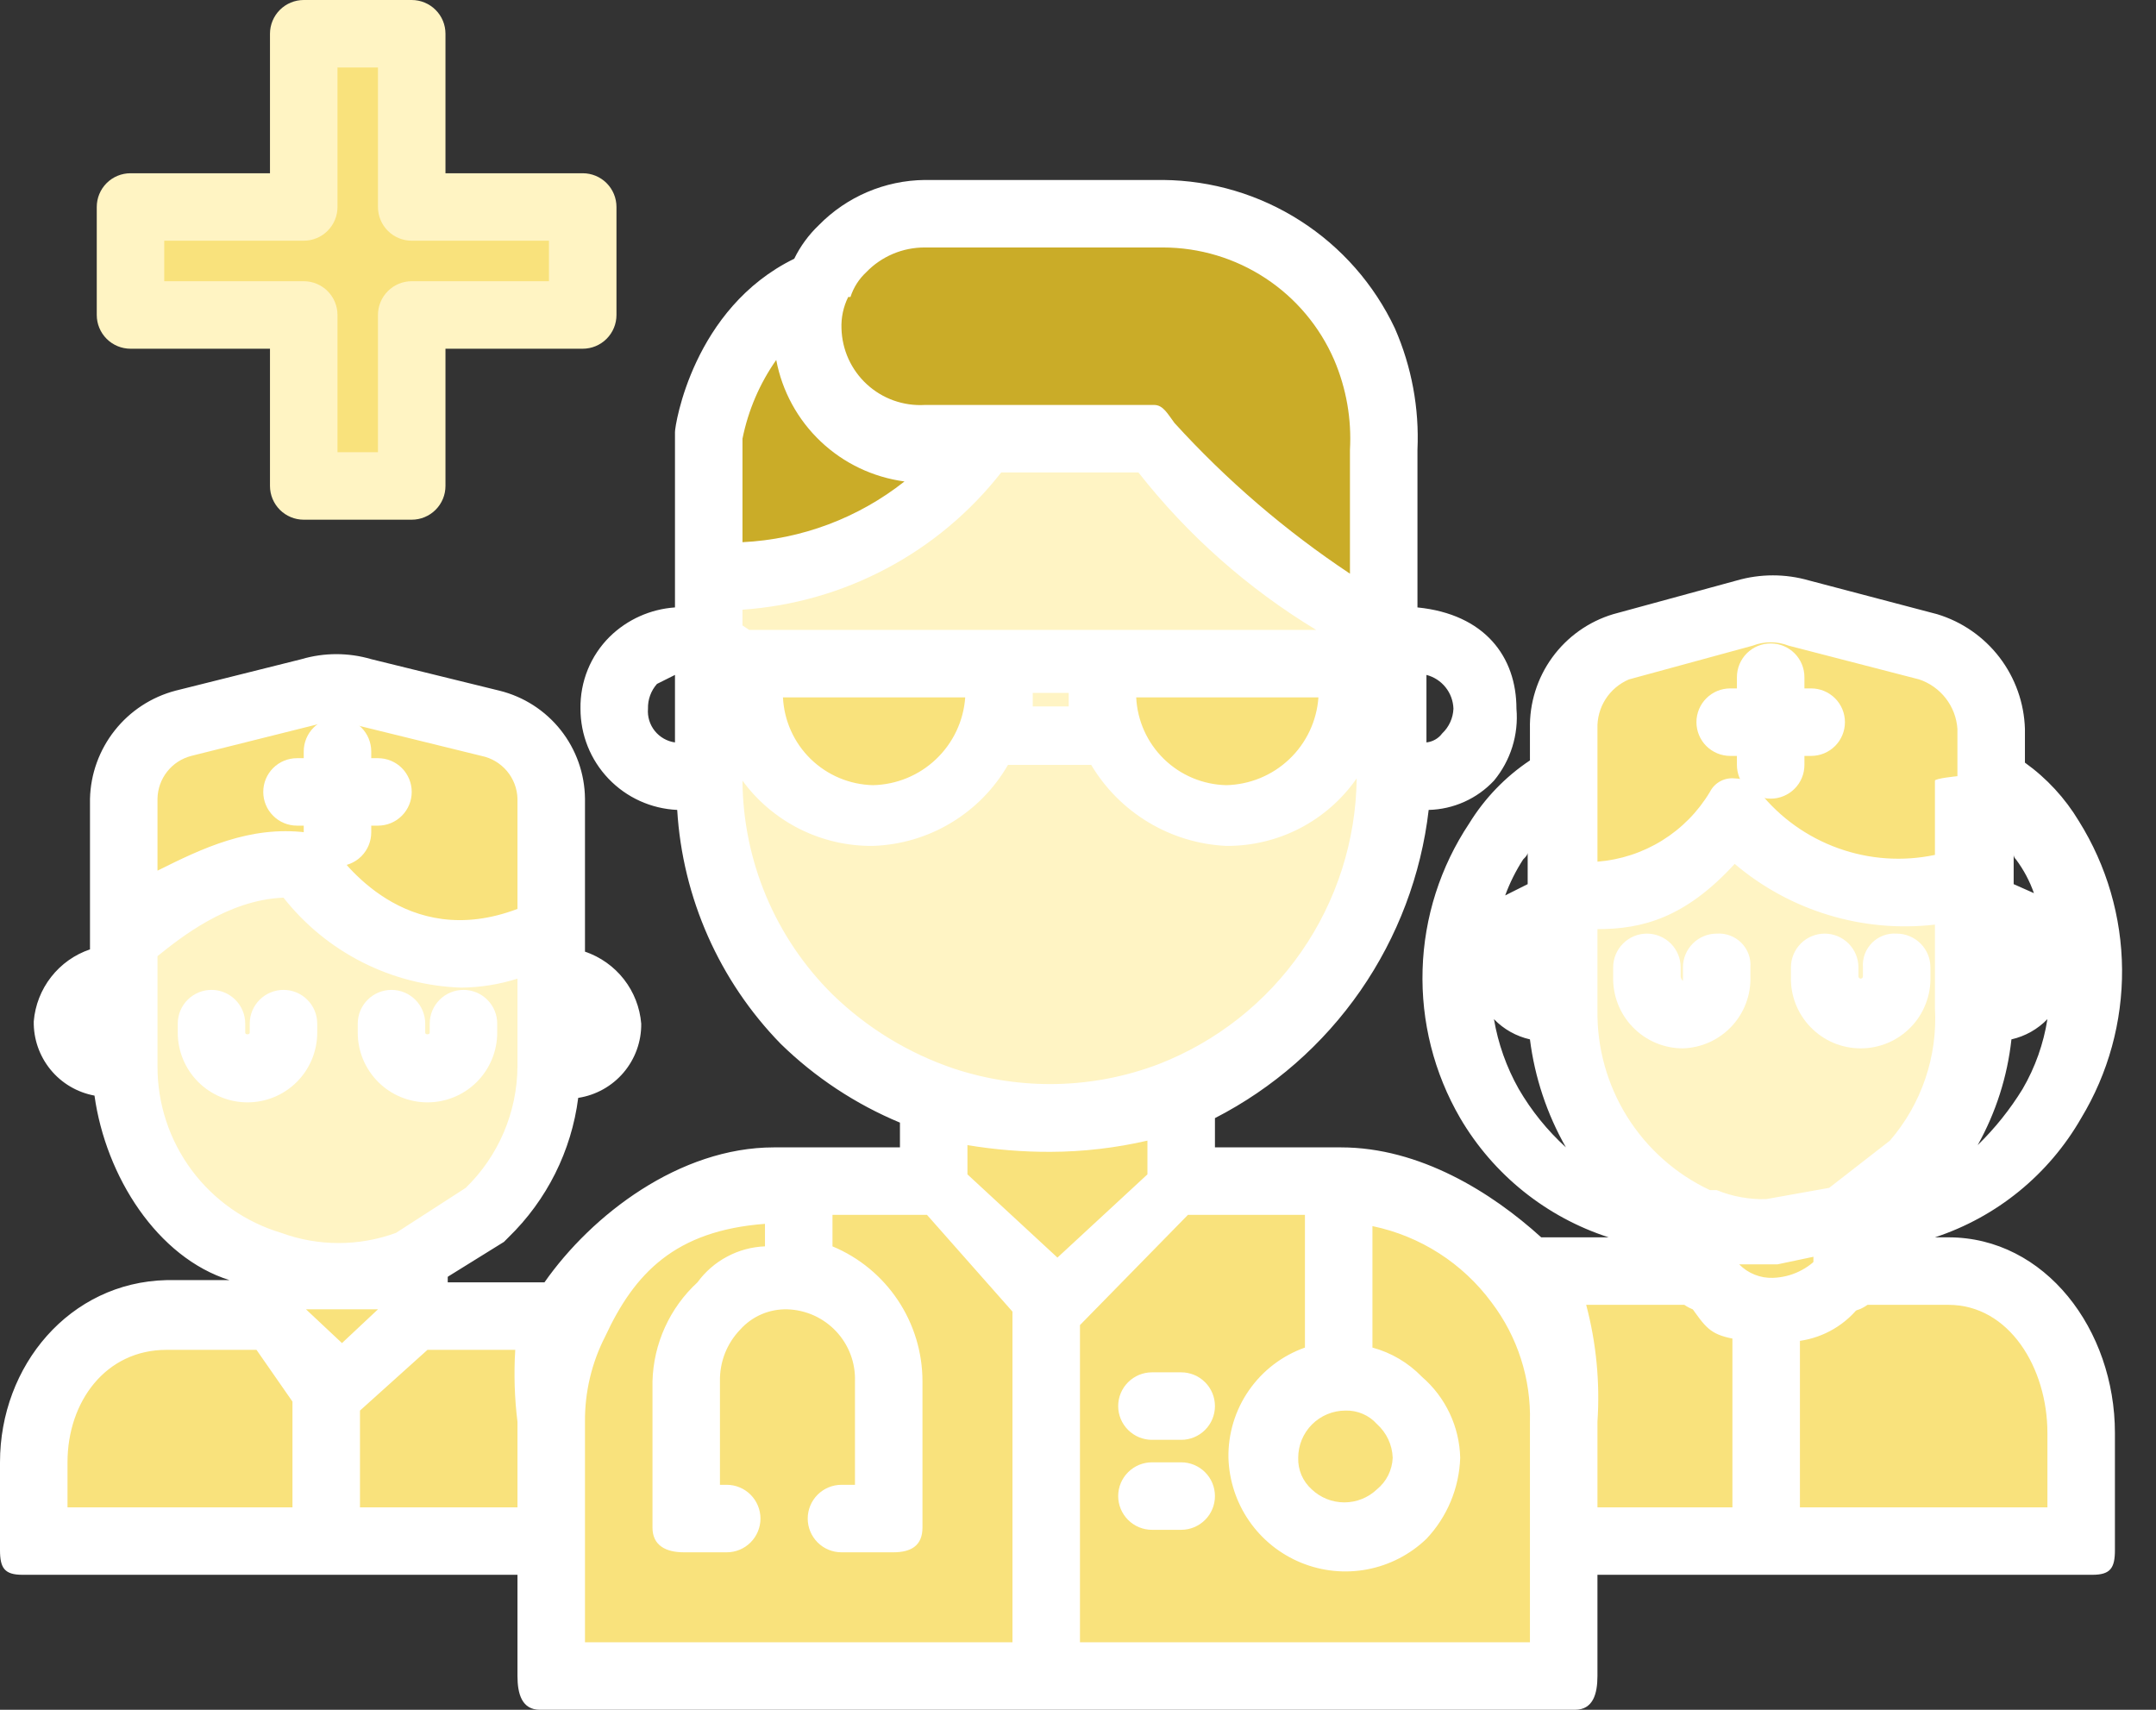 <?xml version="1.0" encoding="UTF-8"?> <svg xmlns="http://www.w3.org/2000/svg" width="58" height="46" viewBox="0 0 58 46" fill="none"><rect x="0" y="0" width="58" height="46" fill="#333333" stroke="none"/> <path d="M24.876 12.105H26.329V12.287C25.477 13.375 24.366 14.233 23.097 14.783C21.829 15.333 20.443 15.557 19.066 15.434V11.742C19.066 11.742 19.49 8.716 22.032 7.626C21.838 8.044 21.735 8.498 21.729 8.958C21.729 9.793 22.061 10.593 22.651 11.183C23.241 11.774 24.042 12.105 24.876 12.105Z" fill="#CAAC28"></path> <path d="M37.526 12.105V16.887C35.017 15.832 32.797 14.193 31.05 12.105H24.877C24.042 12.105 23.241 11.774 22.651 11.183C22.061 10.593 21.729 9.793 21.729 8.958C21.735 8.498 21.838 8.044 22.032 7.626C22.177 7.308 22.383 7.02 22.637 6.779C22.925 6.474 23.272 6.231 23.657 6.064C24.042 5.898 24.457 5.811 24.877 5.811H31.292C32.454 5.825 33.589 6.16 34.572 6.78C35.555 7.4 36.347 8.279 36.861 9.321C37.307 10.181 37.535 11.137 37.526 12.105Z" fill="#CAAC28"></path> <path d="M31.05 12.105C32.797 14.193 35.017 15.832 37.526 16.887V18.582H36.376V17.734H20.155V18.582H19.066V15.434C20.443 15.557 21.829 15.333 23.097 14.783C24.366 14.234 25.477 13.375 26.329 12.287V12.105H31.05Z" fill="#FFF4C4"></path> <path d="M46.726 21.85C44.729 24.755 42.005 24.029 42.005 24.029V21.003V19.611C41.996 19.126 42.145 18.652 42.429 18.259C42.713 17.866 43.116 17.576 43.579 17.432L46.908 16.463C47.385 16.343 47.884 16.343 48.361 16.463L51.69 17.432C52.152 17.576 52.556 17.866 52.84 18.259C53.123 18.652 53.272 19.126 53.263 19.611V20.942V23.666C52.116 24.043 50.883 24.071 49.72 23.748C48.556 23.425 47.515 22.764 46.726 21.85ZM14.768 21.487V23H14.708V24.997C10.653 27.055 8.171 23.242 8.171 23.242C5.568 22.94 3.39 25.24 3.39 25.24V23.061V21.487C3.39 21.026 3.546 20.578 3.831 20.216C4.116 19.854 4.515 19.598 4.963 19.49L8.353 18.582C8.815 18.521 9.283 18.521 9.745 18.582L13.134 19.49C13.594 19.586 14.006 19.837 14.303 20.2C14.601 20.564 14.765 21.017 14.768 21.487Z" fill="#F9E27C"></path> <path d="M14.708 25.058V28.689C14.715 29.431 14.574 30.166 14.294 30.852C14.013 31.538 13.598 32.161 13.074 32.684L11.076 34.016C10.429 34.224 9.758 34.346 9.079 34.379C8.462 34.372 7.849 34.27 7.263 34.076C6.14 33.689 5.165 32.963 4.471 31.998C3.777 31.033 3.4 29.878 3.39 28.689V25.3C3.39 25.3 5.568 23 8.171 23.303C8.171 23.303 10.653 27.116 14.708 25.058ZM37.466 20.942C37.46 22.814 36.883 24.64 35.813 26.176C34.742 27.712 33.228 28.884 31.474 29.537C30.444 29.904 29.359 30.088 28.266 30.082C27.275 30.109 26.289 29.945 25.361 29.597C23.52 29.024 21.913 27.872 20.779 26.313C19.645 24.754 19.044 22.87 19.066 20.942V18.582H20.155C20.091 19.061 20.13 19.548 20.269 20.011C20.408 20.473 20.645 20.901 20.963 21.265C21.281 21.629 21.673 21.92 22.113 22.12C22.553 22.32 23.031 22.423 23.515 22.423C23.998 22.423 24.476 22.32 24.916 22.12C25.356 21.92 25.748 21.629 26.066 21.265C26.384 20.901 26.621 20.473 26.76 20.011C26.899 19.548 26.938 19.061 26.874 18.582V17.734H29.658V18.582C29.65 19.024 29.73 19.463 29.894 19.874C30.058 20.285 30.301 20.659 30.611 20.975C30.921 21.29 31.291 21.541 31.699 21.712C32.107 21.883 32.545 21.971 32.987 21.971C33.886 21.971 34.748 21.614 35.384 20.978C36.019 20.343 36.376 19.481 36.376 18.582H37.466V20.942ZM53.263 23.726V27.116C53.251 28.698 52.671 30.223 51.629 31.413L49.632 32.805L47.634 33.169C47.037 33.161 46.444 33.059 45.879 32.866H45.637C44.54 32.379 43.611 31.579 42.965 30.568C42.319 29.556 41.985 28.377 42.005 27.176V24.029C42.005 24.029 44.729 24.755 46.726 21.85C47.508 22.775 48.546 23.447 49.71 23.781C50.874 24.115 52.11 24.096 53.263 23.726Z" fill="#FFF4C4"></path> <path d="M49.692 32.926V34.379C49.424 34.651 49.103 34.867 48.75 35.012C48.396 35.158 48.017 35.231 47.634 35.226C47.3 35.208 46.974 35.123 46.672 34.978C46.371 34.832 46.102 34.629 45.879 34.379V32.926C46.444 33.12 47.037 33.222 47.634 33.229L49.632 32.866V32.987L49.692 32.926ZM31.534 31.897L28.448 35.105L28.326 34.984L25.3 31.958V29.597C26.228 29.945 27.215 30.109 28.205 30.082C29.298 30.088 30.384 29.904 31.413 29.537V31.897H31.534ZM9.14 37.345L7.263 35.529V34.137C7.849 34.331 8.462 34.433 9.079 34.44C9.758 34.407 10.43 34.285 11.076 34.076V35.529L9.14 37.405V37.345Z" fill="#F9E27C"></path> <path d="M9.14 37.345H9.079V41.642H0.605V39.342C0.621 38.325 1.036 37.355 1.761 36.642C2.486 35.929 3.462 35.529 4.479 35.529H7.263L9.14 37.345Z" fill="#F9E27C"></path> <path d="M9.2 37.405L11.137 35.529H15.132C14.747 36.386 14.541 37.313 14.527 38.253V41.703H9.079V37.405H9.2Z" fill="#F9E27C"></path> <path d="M21.184 31.958H25.3L28.326 34.984V45.092H14.526V38.253C14.54 37.313 14.746 36.386 15.132 35.529C15.652 34.462 16.46 33.562 17.466 32.93C18.472 32.299 19.634 31.962 20.821 31.958H21.184Z" fill="#F9E27C"></path> <path d="M36.195 37.042C35.767 37.041 35.348 37.166 34.99 37.401C34.633 37.637 34.352 37.973 34.184 38.367C34.017 38.761 33.968 39.195 34.046 39.616C34.124 40.037 34.324 40.426 34.621 40.734C34.825 40.946 35.07 41.113 35.34 41.228C35.61 41.342 35.901 41.401 36.195 41.4C36.763 41.371 37.301 41.132 37.703 40.729C38.106 40.327 38.345 39.789 38.374 39.221C38.374 38.927 38.316 38.637 38.202 38.366C38.087 38.096 37.919 37.851 37.708 37.647C37.301 37.258 36.758 37.041 36.195 37.042ZM28.447 35.105L31.534 31.958H36.074C37.05 31.967 38.011 32.201 38.883 32.642C39.754 33.083 40.512 33.719 41.097 34.5C41.918 35.579 42.364 36.897 42.368 38.253V45.092H28.266V34.984L28.447 35.105Z" fill="#F9E27C"></path> <path d="M47.634 35.287V41.703H42.369V38.253C42.364 36.897 41.918 35.58 41.097 34.5H45.879C46.339 34.982 46.969 35.265 47.634 35.287ZM56.29 38.555V41.703H47.634V35.287C48.017 35.291 48.396 35.218 48.75 35.073C49.103 34.927 49.424 34.712 49.692 34.44H52.416C52.941 34.455 53.457 34.574 53.936 34.789C54.414 35.005 54.846 35.312 55.206 35.695C55.566 36.077 55.846 36.526 56.032 37.017C56.218 37.508 56.306 38.031 56.29 38.555Z" fill="#F9E27C"></path> <path d="M37.708 37.647C37.919 37.851 38.087 38.096 38.202 38.366C38.316 38.637 38.375 38.927 38.374 39.221C38.345 39.789 38.106 40.327 37.703 40.729C37.301 41.132 36.763 41.371 36.195 41.4C35.901 41.401 35.611 41.342 35.34 41.228C35.07 41.113 34.825 40.946 34.621 40.734C34.212 40.325 33.982 39.77 33.982 39.191C33.982 38.612 34.212 38.057 34.621 37.647C35.031 37.238 35.586 37.008 36.165 37.008C36.744 37.008 37.299 37.238 37.708 37.647Z" fill="#F9E27C"></path> <path d="M36.376 17.734V18.582C36.376 19.481 36.019 20.343 35.384 20.978C34.748 21.614 33.886 21.971 32.987 21.971C32.545 21.971 32.107 21.883 31.699 21.712C31.291 21.541 30.921 21.29 30.611 20.975C30.302 20.659 30.058 20.285 29.894 19.874C29.73 19.463 29.65 19.024 29.658 18.582V17.734H36.376ZM26.874 17.734V18.582C26.938 19.061 26.899 19.548 26.76 20.011C26.621 20.473 26.384 20.901 26.066 21.265C25.748 21.629 25.356 21.92 24.916 22.12C24.476 22.32 23.998 22.423 23.515 22.423C23.031 22.423 22.554 22.32 22.114 22.12C21.674 21.92 21.281 21.629 20.963 21.265C20.645 20.901 20.408 20.473 20.269 20.011C20.13 19.548 20.091 19.061 20.155 18.582V17.734H26.874Z" fill="#F9E27C"></path> <path d="M15.676 5.568V8.474H11.076V13.074H8.171V8.474H3.511V5.568H8.171V0.908H11.076V5.568H15.676Z" fill="#F9E27C"></path> <path d="M45.879 35.287C45.632 35.287 45.395 35.194 45.215 35.025C45.035 34.856 44.926 34.625 44.91 34.379V32.926C44.926 32.68 45.035 32.449 45.215 32.28C45.395 32.112 45.632 32.018 45.879 32.018C46.109 32.034 46.325 32.136 46.482 32.305C46.639 32.474 46.727 32.696 46.726 32.926V34.379C46.727 34.61 46.639 34.832 46.482 35.001C46.325 35.169 46.109 35.272 45.879 35.287Z" fill="white"></path> <path d="M49.692 35.287C49.451 35.287 49.22 35.191 49.05 35.021C48.88 34.851 48.784 34.62 48.784 34.379V32.926C48.784 32.685 48.88 32.455 49.05 32.284C49.22 32.114 49.451 32.018 49.692 32.018C49.933 32.018 50.164 32.114 50.334 32.284C50.504 32.455 50.6 32.685 50.6 32.926V34.379C50.6 34.62 50.504 34.851 50.334 35.021C50.164 35.191 49.933 35.287 49.692 35.287Z" fill="white"></path> <path d="M45.274 28.205C45.022 28.205 44.773 28.155 44.541 28.057C44.31 27.959 44.1 27.815 43.925 27.634C43.75 27.454 43.613 27.24 43.522 27.005C43.432 26.77 43.389 26.52 43.397 26.268V26.026C43.397 25.785 43.493 25.555 43.663 25.384C43.834 25.214 44.064 25.118 44.305 25.118C44.546 25.118 44.777 25.214 44.947 25.384C45.117 25.555 45.213 25.785 45.213 26.026V26.268C45.217 26.315 45.239 26.358 45.274 26.39V26.026C45.274 25.785 45.369 25.555 45.54 25.384C45.71 25.214 45.941 25.118 46.182 25.118C46.303 25.109 46.425 25.127 46.539 25.169C46.654 25.212 46.757 25.278 46.844 25.364C46.93 25.451 46.996 25.554 47.039 25.669C47.081 25.783 47.099 25.905 47.089 26.026V26.268C47.097 26.515 47.057 26.761 46.97 26.991C46.883 27.222 46.752 27.433 46.583 27.613C46.414 27.793 46.212 27.938 45.987 28.04C45.763 28.141 45.52 28.197 45.274 28.205Z" fill="white"></path> <path d="M50.055 28.205C49.804 28.205 49.555 28.155 49.323 28.057C49.091 27.959 48.882 27.815 48.707 27.634C48.532 27.454 48.395 27.24 48.304 27.005C48.213 26.77 48.171 26.52 48.179 26.268V26.026C48.179 25.785 48.275 25.555 48.445 25.384C48.615 25.214 48.846 25.118 49.087 25.118C49.328 25.118 49.559 25.214 49.729 25.384C49.899 25.555 49.995 25.785 49.995 26.026V26.268C49.995 26.285 50.001 26.3 50.013 26.311C50.024 26.323 50.039 26.329 50.055 26.329C50.071 26.329 50.087 26.323 50.098 26.311C50.109 26.3 50.116 26.285 50.116 26.268V26.026C50.107 25.905 50.124 25.783 50.166 25.669C50.209 25.554 50.276 25.451 50.362 25.364C50.448 25.278 50.552 25.212 50.666 25.169C50.78 25.127 50.902 25.109 51.024 25.118C51.264 25.118 51.495 25.214 51.666 25.384C51.836 25.555 51.932 25.785 51.932 26.026V26.268C51.94 26.52 51.897 26.77 51.806 27.005C51.716 27.24 51.579 27.454 51.404 27.634C51.229 27.815 51.019 27.959 50.788 28.057C50.556 28.155 50.307 28.205 50.055 28.205Z" fill="white"></path> <path d="M48.724 20.337H46.545C46.304 20.337 46.073 20.241 45.903 20.071C45.733 19.901 45.637 19.67 45.637 19.429C45.637 19.188 45.733 18.957 45.903 18.787C46.073 18.617 46.304 18.521 46.545 18.521H48.724C48.965 18.521 49.195 18.617 49.366 18.787C49.536 18.957 49.632 19.188 49.632 19.429C49.632 19.67 49.536 19.901 49.366 20.071C49.195 20.241 48.965 20.337 48.724 20.337Z" fill="white"></path> <path d="M47.634 21.487C47.393 21.487 47.163 21.391 46.992 21.221C46.822 21.051 46.726 20.82 46.726 20.579V18.218C46.726 17.978 46.822 17.747 46.992 17.576C47.163 17.406 47.393 17.311 47.634 17.311C47.875 17.311 48.106 17.406 48.276 17.576C48.447 17.747 48.542 17.978 48.542 18.218V20.579C48.542 20.82 48.447 21.051 48.276 21.221C48.106 21.391 47.875 21.487 47.634 21.487Z" fill="white"></path> <path d="M7.263 36.376C7.022 36.376 6.791 36.281 6.621 36.11C6.451 35.94 6.355 35.709 6.355 35.468V34.137C6.355 33.896 6.451 33.665 6.621 33.495C6.791 33.325 7.022 33.229 7.263 33.229C7.504 33.229 7.735 33.325 7.905 33.495C8.075 33.665 8.171 33.896 8.171 34.137V35.468C8.171 35.709 8.075 35.94 7.905 36.11C7.735 36.281 7.504 36.376 7.263 36.376Z" fill="white"></path> <path d="M11.137 36.376C10.896 36.376 10.665 36.281 10.495 36.11C10.325 35.94 10.229 35.709 10.229 35.468V34.137C10.229 33.896 10.325 33.665 10.495 33.495C10.665 33.325 10.896 33.229 11.137 33.229C11.378 33.229 11.608 33.325 11.779 33.495C11.949 33.665 12.045 33.896 12.045 34.137V35.468C12.045 35.709 11.949 35.94 11.779 36.11C11.608 36.281 11.378 36.376 11.137 36.376Z" fill="white"></path> <path d="M6.658 29.658C6.16 29.658 5.683 29.46 5.331 29.108C4.979 28.756 4.782 28.279 4.782 27.782V27.54C4.782 27.299 4.877 27.068 5.048 26.898C5.218 26.727 5.449 26.632 5.69 26.632C5.93 26.632 6.161 26.727 6.331 26.898C6.502 27.068 6.597 27.299 6.597 27.54V27.782C6.597 27.842 6.718 27.842 6.718 27.782V27.54C6.718 27.299 6.814 27.068 6.984 26.898C7.155 26.727 7.386 26.632 7.626 26.632C7.867 26.632 8.098 26.727 8.268 26.898C8.439 27.068 8.534 27.299 8.534 27.54V27.782C8.534 28.279 8.337 28.756 7.985 29.108C7.633 29.46 7.156 29.658 6.658 29.658Z" fill="white"></path> <path d="M11.5 29.658C11.254 29.658 11.01 29.609 10.782 29.515C10.554 29.421 10.347 29.283 10.173 29.108C9.999 28.934 9.861 28.727 9.766 28.5C9.672 28.272 9.624 28.028 9.624 27.782V27.54C9.624 27.299 9.719 27.068 9.89 26.898C10.06 26.727 10.291 26.632 10.532 26.632C10.772 26.632 11.003 26.727 11.174 26.898C11.344 27.068 11.439 27.299 11.439 27.54V27.782C11.439 27.842 11.56 27.842 11.56 27.782V27.54C11.56 27.299 11.656 27.068 11.826 26.898C11.997 26.727 12.228 26.632 12.468 26.632C12.709 26.632 12.94 26.727 13.11 26.898C13.281 27.068 13.376 27.299 13.376 27.54V27.782C13.376 28.279 13.179 28.756 12.827 29.108C12.475 29.46 11.998 29.658 11.5 29.658Z" fill="white"></path> <path d="M10.168 22.213H7.99C7.749 22.213 7.518 22.118 7.348 21.947C7.177 21.777 7.082 21.546 7.082 21.305C7.082 21.065 7.177 20.834 7.348 20.663C7.518 20.493 7.749 20.398 7.99 20.398H10.168C10.409 20.398 10.64 20.493 10.81 20.663C10.981 20.834 11.076 21.065 11.076 21.305C11.076 21.546 10.981 21.777 10.81 21.947C10.64 22.118 10.409 22.213 10.168 22.213Z" fill="white"></path> <path d="M9.079 23.303C8.838 23.303 8.607 23.207 8.437 23.037C8.267 22.866 8.171 22.636 8.171 22.395V20.216C8.171 19.975 8.267 19.744 8.437 19.574C8.607 19.404 8.838 19.308 9.079 19.308C9.32 19.308 9.551 19.404 9.721 19.574C9.891 19.744 9.987 19.975 9.987 20.216V22.395C9.987 22.636 9.891 22.866 9.721 23.037C9.551 23.207 9.32 23.303 9.079 23.303Z" fill="white"></path> <path d="M11.076 13.982H8.171C7.93 13.982 7.699 13.886 7.529 13.716C7.359 13.545 7.263 13.315 7.263 13.074V9.382H3.511C3.27 9.382 3.039 9.286 2.869 9.116C2.698 8.945 2.603 8.714 2.603 8.474V5.568C2.603 5.328 2.698 5.097 2.869 4.926C3.039 4.756 3.27 4.661 3.511 4.661H7.263V0.908C7.263 0.667 7.359 0.436 7.529 0.266C7.699 0.096 7.93 0 8.171 0H11.076C11.317 0 11.548 0.096 11.718 0.266C11.889 0.436 11.984 0.667 11.984 0.908V4.661H15.676C15.917 4.661 16.148 4.756 16.318 4.926C16.489 5.097 16.584 5.328 16.584 5.568V8.474C16.584 8.714 16.489 8.945 16.318 9.116C16.148 9.286 15.917 9.382 15.676 9.382H11.984V13.074C11.984 13.315 11.889 13.545 11.718 13.716C11.548 13.886 11.317 13.982 11.076 13.982ZM9.079 12.166H10.168V8.474C10.168 8.233 10.264 8.002 10.434 7.832C10.605 7.661 10.836 7.566 11.076 7.566H14.768V6.476H11.076C10.836 6.476 10.605 6.381 10.434 6.21C10.264 6.04 10.168 5.809 10.168 5.568V1.816H9.079V5.568C9.079 5.809 8.983 6.04 8.813 6.21C8.643 6.381 8.412 6.476 8.171 6.476H4.418V7.566H8.171C8.412 7.566 8.643 7.661 8.813 7.832C8.983 8.002 9.079 8.233 9.079 8.474V12.166Z" fill="#FFF4C3"></path> <path d="M52.416 33.289H52.053C53.715 32.743 55.117 31.6 55.987 30.082C56.717 28.875 57.097 27.489 57.087 26.078C57.076 24.668 56.674 23.288 55.926 22.092C55.555 21.474 55.061 20.938 54.474 20.518V19.611C54.453 18.914 54.214 18.241 53.791 17.687C53.367 17.133 52.78 16.726 52.113 16.524L48.663 15.616C48.03 15.434 47.359 15.434 46.726 15.616L43.397 16.524C42.738 16.722 42.161 17.132 41.757 17.689C41.352 18.247 41.142 18.922 41.158 19.611V20.458C40.497 20.898 39.94 21.477 39.524 22.153C38.747 23.32 38.312 24.681 38.27 26.083C38.227 27.484 38.577 28.869 39.282 30.082C40.175 31.604 41.597 32.746 43.276 33.289H41.461C40.129 32.079 38.192 30.869 36.074 30.869H32.684V30.082C34.25 29.278 35.594 28.101 36.597 26.655C37.599 25.209 38.231 23.538 38.434 21.79C38.764 21.782 39.09 21.708 39.391 21.573C39.693 21.438 39.964 21.244 40.19 21.003C40.639 20.462 40.856 19.766 40.795 19.066C40.795 17.674 39.947 16.524 38.132 16.342V12.105C38.183 10.984 37.976 9.866 37.526 8.837C36.968 7.652 36.087 6.648 34.984 5.942C33.882 5.235 32.602 4.854 31.292 4.842H24.876C23.805 4.854 22.783 5.289 22.032 6.053C21.758 6.314 21.532 6.621 21.366 6.961C18.642 8.292 18.158 11.44 18.158 11.621V16.342C17.498 16.388 16.876 16.666 16.403 17.129C16.148 17.382 15.946 17.684 15.811 18.017C15.676 18.35 15.61 18.707 15.616 19.066C15.615 19.768 15.885 20.443 16.37 20.95C16.855 21.458 17.517 21.758 18.218 21.79C18.361 24.154 19.349 26.388 21.003 28.084C21.928 28.987 23.017 29.706 24.21 30.203V30.869H20.821C18.279 30.869 15.918 32.684 14.647 34.5H11.803L13.558 33.411L13.679 33.289C14.711 32.287 15.373 30.964 15.555 29.537C16.031 29.464 16.464 29.222 16.776 28.855C17.087 28.488 17.256 28.021 17.25 27.54C17.214 27.104 17.052 26.689 16.783 26.345C16.514 26.001 16.15 25.743 15.737 25.603V21.487C15.73 20.816 15.5 20.167 15.084 19.641C14.667 19.115 14.088 18.743 13.437 18.582L9.987 17.734C9.374 17.554 8.723 17.554 8.111 17.734L4.721 18.582C4.075 18.752 3.501 19.127 3.087 19.651C2.672 20.175 2.438 20.819 2.421 21.487V23V25.542C2.007 25.682 1.644 25.94 1.375 26.285C1.106 26.629 0.944 27.044 0.908 27.479C0.9 27.951 1.06 28.411 1.359 28.777C1.658 29.143 2.077 29.39 2.542 29.476C2.845 31.655 4.237 33.834 6.174 34.44H4.479C1.876 34.5 0 36.739 0 39.342V41.703C0 42.187 0.121 42.368 0.605 42.368H13.921V45.092C13.921 45.576 14.042 46 14.526 46H42.368C42.853 46 42.974 45.576 42.974 45.092V42.368H56.289C56.774 42.368 56.895 42.187 56.895 41.703V38.555C56.895 35.771 55.018 33.289 52.416 33.289ZM47.695 34.379C47.526 34.385 47.359 34.356 47.203 34.293C47.046 34.231 46.905 34.136 46.787 34.016H47.816L48.966 33.774C48.807 33.957 48.612 34.105 48.394 34.209C48.175 34.314 47.937 34.371 47.695 34.379ZM54.413 29.295C54.074 29.848 53.667 30.356 53.203 30.808C53.693 29.93 54.002 28.963 54.111 27.963C54.48 27.88 54.816 27.691 55.079 27.419C54.975 28.08 54.75 28.716 54.413 29.295ZM54.716 24.029L54.171 23.787V23C54.175 23.047 54.197 23.09 54.232 23.121C54.439 23.397 54.602 23.703 54.716 24.029ZM43.821 18.279L47.15 17.371C47.461 17.25 47.807 17.25 48.118 17.371L51.629 18.279C51.913 18.374 52.162 18.552 52.346 18.789C52.529 19.026 52.638 19.312 52.658 19.611V20.882C52.658 20.882 52.053 20.942 52.053 21.003V23C51.186 23.183 50.286 23.121 49.452 22.821C48.618 22.522 47.884 21.997 47.332 21.305C47.26 21.194 47.162 21.102 47.045 21.038C46.929 20.975 46.798 20.942 46.666 20.942C46.531 20.928 46.395 20.955 46.276 21.02C46.157 21.085 46.061 21.184 46 21.305C45.682 21.837 45.242 22.285 44.715 22.612C44.189 22.938 43.591 23.134 42.974 23.182V19.611C42.964 19.329 43.039 19.051 43.19 18.813C43.342 18.575 43.562 18.389 43.821 18.279ZM41.097 22.939V23.787L40.492 24.09C40.617 23.75 40.779 23.425 40.976 23.121C41.037 23.061 41.097 23 41.097 22.939ZM40.855 29.295C40.527 28.712 40.302 28.078 40.19 27.419C40.452 27.691 40.789 27.88 41.158 27.963C41.287 28.986 41.616 29.973 42.126 30.869C41.624 30.412 41.196 29.882 40.855 29.295ZM42.974 24.997C44.184 24.997 45.334 24.695 46.666 23.242C47.404 23.868 48.263 24.336 49.19 24.617C50.116 24.899 51.091 24.987 52.053 24.876V27.116C52.128 28.418 51.694 29.699 50.842 30.687L49.208 31.958L47.513 32.261C47.057 32.274 46.604 32.191 46.182 32.019H46C45.083 31.588 44.31 30.902 43.773 30.043C43.237 29.184 42.959 28.189 42.974 27.176V24.997ZM36.195 37.95C36.354 37.945 36.512 37.975 36.659 38.038C36.805 38.1 36.936 38.194 37.042 38.313C37.17 38.428 37.274 38.568 37.347 38.724C37.42 38.88 37.46 39.049 37.466 39.221C37.459 39.384 37.418 39.544 37.345 39.691C37.272 39.837 37.169 39.965 37.042 40.069C36.806 40.294 36.491 40.42 36.164 40.42C35.838 40.42 35.523 40.294 35.287 40.069C35.168 39.962 35.074 39.831 35.011 39.685C34.949 39.539 34.919 39.38 34.924 39.221C34.924 39.054 34.957 38.889 35.02 38.735C35.084 38.581 35.178 38.44 35.296 38.322C35.414 38.204 35.554 38.111 35.708 38.047C35.862 37.983 36.028 37.95 36.195 37.95ZM28.447 33.834L26.026 31.595V30.808C26.766 30.931 27.515 30.992 28.266 30.989C29.142 30.986 30.015 30.884 30.868 30.687V31.595L28.447 33.834ZM29.658 16.947H20.155L19.974 16.826V16.403C21.328 16.309 22.647 15.933 23.846 15.296C25.046 14.661 26.098 13.779 26.934 12.711H30.626C31.951 14.4 33.572 15.835 35.408 16.947H29.658ZM35.468 18.763C35.423 19.395 35.144 19.988 34.685 20.424C34.226 20.861 33.62 21.11 32.987 21.124C32.36 21.109 31.761 20.858 31.312 20.42C30.863 19.982 30.596 19.39 30.566 18.763H35.468ZM27.782 18.642H28.75V19.005H27.782V18.642ZM25.966 18.763C25.921 19.395 25.641 19.988 25.182 20.424C24.723 20.861 24.118 21.11 23.484 21.124C22.857 21.109 22.259 20.858 21.809 20.42C21.36 19.982 21.094 19.39 21.063 18.763H25.966ZM39.1 19.066C39.09 19.319 38.981 19.558 38.797 19.732C38.747 19.799 38.684 19.856 38.611 19.897C38.538 19.939 38.457 19.965 38.374 19.974V18.158C38.577 18.21 38.757 18.327 38.888 18.491C39.019 18.654 39.093 18.856 39.1 19.066ZM24.876 6.658H31.292C32.27 6.66 33.227 6.947 34.044 7.485C34.861 8.022 35.503 8.787 35.892 9.684C36.218 10.448 36.363 11.276 36.316 12.105V15.434C34.582 14.281 32.996 12.919 31.595 11.379C31.413 11.137 31.292 10.895 31.05 10.895H24.876C24.593 10.911 24.31 10.87 24.042 10.775C23.775 10.68 23.53 10.532 23.321 10.34C23.112 10.148 22.944 9.916 22.826 9.658C22.709 9.4 22.645 9.12 22.637 8.837C22.626 8.544 22.688 8.252 22.818 7.99H22.879C22.961 7.735 23.107 7.506 23.303 7.324C23.506 7.112 23.751 6.945 24.021 6.83C24.292 6.716 24.583 6.657 24.876 6.658ZM20.882 9.684C21.04 10.523 21.458 11.29 22.078 11.877C22.697 12.464 23.486 12.84 24.332 12.953C23.085 13.938 21.561 14.51 19.974 14.587V11.803C20.127 11.041 20.436 10.32 20.882 9.684ZM17.432 19.066C17.425 18.821 17.512 18.583 17.674 18.4L18.158 18.158V19.974C17.944 19.944 17.75 19.833 17.614 19.664C17.479 19.495 17.414 19.281 17.432 19.066ZM19.974 21.003C20.377 21.553 20.906 21.999 21.517 22.305C22.127 22.61 22.802 22.765 23.484 22.758C24.225 22.733 24.947 22.521 25.582 22.139C26.218 21.758 26.746 21.221 27.116 20.579H29.355C29.734 21.214 30.264 21.745 30.897 22.125C31.531 22.505 32.249 22.723 32.987 22.758C33.675 22.763 34.355 22.601 34.967 22.285C35.578 21.968 36.104 21.507 36.497 20.942C36.478 22.609 35.96 24.231 35.011 25.601C34.062 26.971 32.724 28.025 31.171 28.629C29.404 29.301 27.459 29.343 25.663 28.75C24.438 28.337 23.321 27.654 22.395 26.753C20.859 25.232 19.988 23.164 19.974 21.003ZM9.2 36.134L8.232 35.226H10.168L9.2 36.134ZM5.145 20.337L8.534 19.489C8.854 19.429 9.183 19.429 9.503 19.489L12.953 20.337C13.22 20.391 13.461 20.535 13.637 20.743C13.813 20.952 13.913 21.214 13.921 21.487V24.453C10.895 25.603 9.2 23.121 8.958 22.819C8.884 22.691 8.778 22.584 8.651 22.51C8.524 22.436 8.379 22.396 8.232 22.395C6.718 22.213 5.447 22.819 4.237 23.424V21.487C4.242 21.222 4.333 20.967 4.497 20.759C4.661 20.551 4.889 20.403 5.145 20.337ZM4.237 28.689V25.724C4.842 25.239 6.113 24.211 7.626 24.15C8.199 24.878 8.923 25.471 9.749 25.889C10.575 26.308 11.483 26.54 12.408 26.571C12.921 26.566 13.432 26.485 13.921 26.329V28.689C13.917 29.299 13.792 29.902 13.553 30.464C13.314 31.025 12.966 31.533 12.529 31.958L10.653 33.169C9.656 33.534 8.562 33.534 7.566 33.169C6.602 32.881 5.757 32.29 5.157 31.482C4.557 30.675 4.234 29.695 4.237 28.689ZM1.816 39.342C1.816 37.708 2.845 36.316 4.479 36.316H6.9L7.868 37.708V40.553H1.816V39.342ZM9.684 40.553V37.95L11.5 36.316H13.861C13.821 36.962 13.841 37.61 13.921 38.253V40.553H9.684ZM15.737 38.253C15.73 37.453 15.917 36.664 16.282 35.953C17.068 34.258 18.158 33.108 20.579 32.926V33.532C20.223 33.545 19.874 33.64 19.56 33.808C19.245 33.975 18.973 34.212 18.763 34.5C18.393 34.84 18.096 35.251 17.888 35.709C17.68 36.166 17.566 36.661 17.553 37.163V41.097C17.553 41.582 17.916 41.763 18.4 41.763H19.55C19.791 41.763 20.022 41.668 20.192 41.497C20.362 41.327 20.458 41.096 20.458 40.855C20.458 40.614 20.362 40.384 20.192 40.213C20.022 40.043 19.791 39.947 19.55 39.947H19.368V37.163C19.363 36.907 19.408 36.651 19.501 36.413C19.595 36.173 19.735 35.956 19.913 35.771C20.072 35.593 20.269 35.452 20.488 35.358C20.708 35.264 20.945 35.219 21.184 35.226C21.431 35.234 21.673 35.291 21.898 35.392C22.122 35.494 22.325 35.639 22.494 35.819C22.662 35.998 22.794 36.21 22.881 36.44C22.968 36.671 23.008 36.917 23 37.163V39.947H22.637C22.396 39.947 22.165 40.043 21.995 40.213C21.825 40.384 21.729 40.614 21.729 40.855C21.729 41.096 21.825 41.327 21.995 41.497C22.165 41.668 22.396 41.763 22.637 41.763H24.029C24.513 41.763 24.816 41.582 24.816 41.097V37.163C24.816 36.386 24.586 35.627 24.155 34.981C23.724 34.335 23.112 33.83 22.395 33.532V32.684H24.937L27.237 35.287V44.184H15.737V38.253ZM41.158 44.184H29.053V35.65L31.958 32.684H35.105V36.255C34.494 36.471 33.967 36.874 33.598 37.406C33.228 37.938 33.036 38.573 33.047 39.221C33.065 39.83 33.259 40.421 33.606 40.922C33.953 41.423 34.438 41.812 35.002 42.043C35.566 42.274 36.184 42.336 36.783 42.222C37.382 42.108 37.934 41.822 38.374 41.4C38.932 40.809 39.255 40.034 39.282 39.221C39.272 38.806 39.176 38.398 38.998 38.022C38.821 37.647 38.567 37.313 38.253 37.042C37.888 36.664 37.428 36.392 36.921 36.255V32.987C38.208 33.254 39.35 33.987 40.129 35.045C40.827 35.966 41.189 37.097 41.158 38.253V44.184ZM42.671 35.105H45.455C45.879 35.711 46 35.892 46.605 36.013V40.553H42.974V38.253C43.045 37.194 42.943 36.131 42.671 35.105ZM55.079 40.553H48.421V36.074C48.744 36.028 49.054 35.918 49.334 35.752C49.615 35.586 49.86 35.366 50.055 35.105H52.416C54.05 35.105 55.079 36.8 55.079 38.555V40.553Z" fill="white"></path> <path d="M31.776 36.921H30.989C30.749 36.921 30.518 37.017 30.348 37.187C30.177 37.357 30.081 37.588 30.081 37.829C30.081 38.07 30.177 38.301 30.348 38.471C30.518 38.641 30.749 38.737 30.989 38.737H31.776C32.017 38.737 32.248 38.641 32.418 38.471C32.589 38.301 32.684 38.07 32.684 37.829C32.684 37.588 32.589 37.357 32.418 37.187C32.248 37.017 32.017 36.921 31.776 36.921ZM31.776 39.342H30.989C30.749 39.342 30.518 39.438 30.348 39.608C30.177 39.778 30.081 40.009 30.081 40.25C30.081 40.491 30.177 40.722 30.348 40.892C30.518 41.062 30.749 41.158 30.989 41.158H31.776C32.017 41.158 32.248 41.062 32.418 40.892C32.589 40.722 32.684 40.491 32.684 40.25C32.684 40.009 32.589 39.778 32.418 39.608C32.248 39.438 32.017 39.342 31.776 39.342Z" fill="white"></path> </svg> 